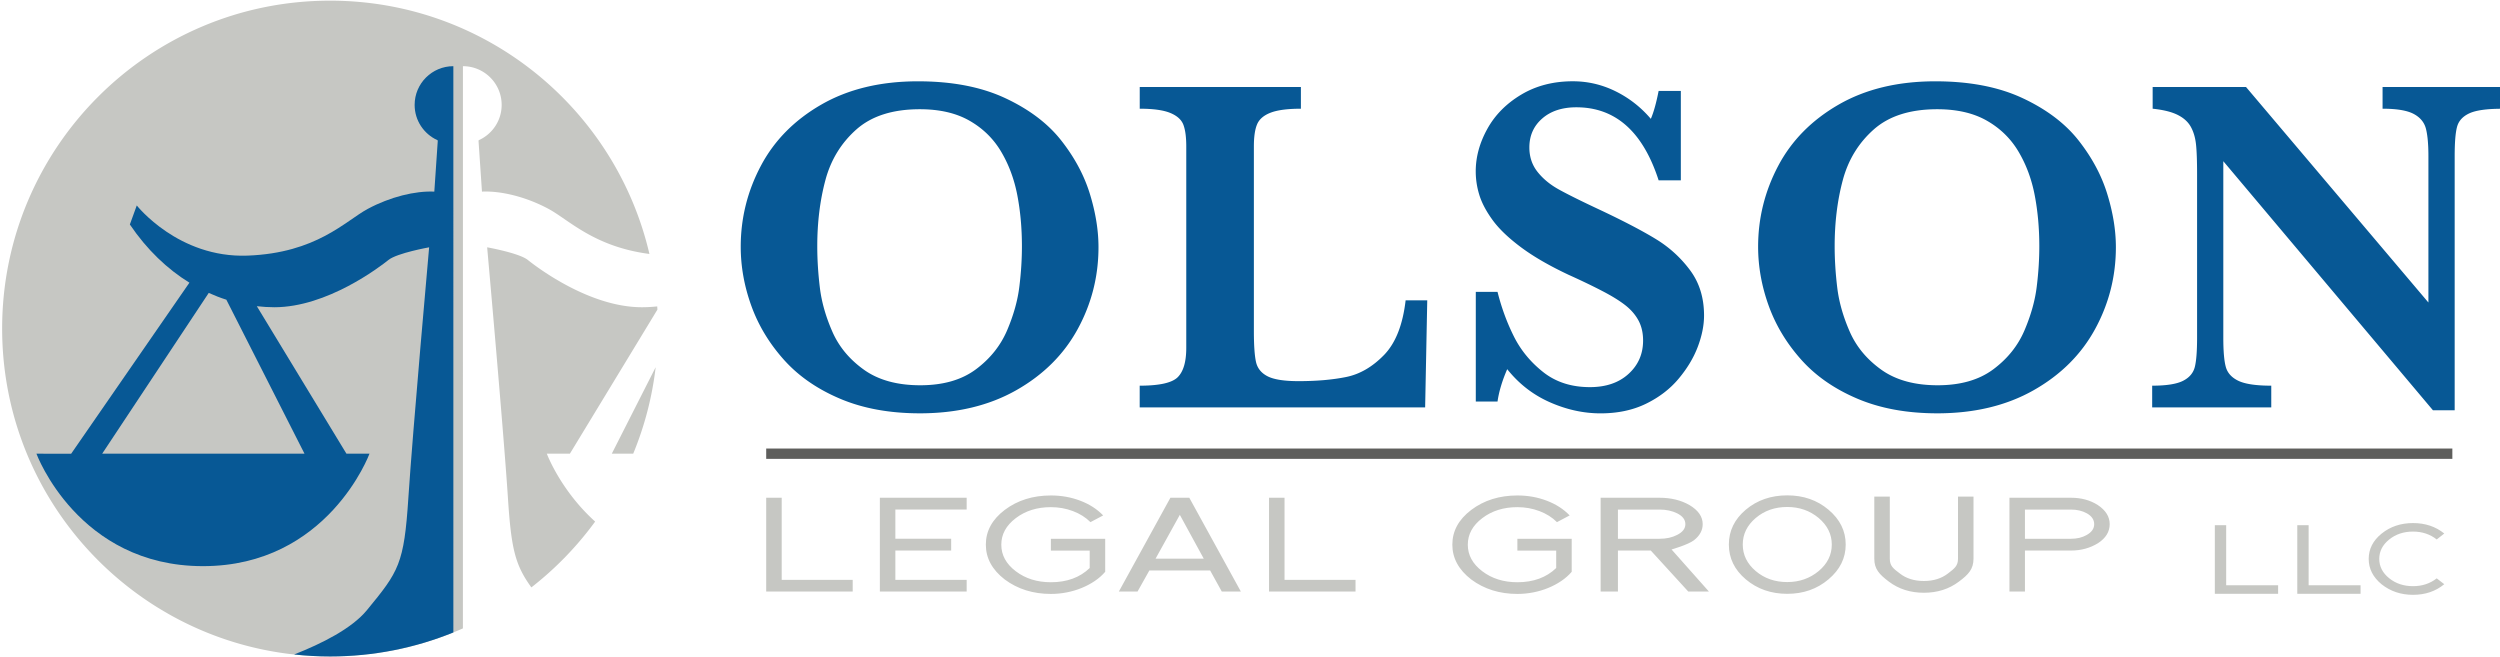 <svg version="1.1" id="Layer_1" xmlns="http://www.w3.org/2000/svg" x="0" y="0" width="175" height="46" viewBox="0 0 722.56 189.55" xml:space="preserve"><style>.st0{fill:#075895}.st1{fill:#c6c7c3}</style><path class="st0" d="M317.49 71.26c0 8.42-2 16.31-6.01 23.66s-9.94 13.25-17.79 17.69-17.13 6.66-27.83 6.66c-8.74 0-16.44-1.41-23.08-4.23-6.65-2.82-12.08-6.6-16.29-11.34-4.21-4.73-7.33-9.92-9.36-15.57s-3.04-11.31-3.04-17.01c0-8.24 1.93-16.03 5.81-23.36 3.87-7.33 9.7-13.24 17.48-17.72 7.79-4.48 17.1-6.73 27.93-6.73 9.88 0 18.28 1.62 25.2 4.85s12.32 7.31 16.19 12.22c3.87 4.92 6.64 10.07 8.3 15.47 1.66 5.4 2.49 10.54 2.49 15.41zm-22.13-.27c0-5.19-.44-10.11-1.33-14.75-.89-4.64-2.45-8.84-4.68-12.6-2.23-3.76-5.28-6.74-9.15-8.95-3.87-2.21-8.65-3.31-14.34-3.31-7.83 0-13.94 1.95-18.34 5.84-4.39 3.89-7.38 8.77-8.95 14.62-1.57 5.85-2.36 12.24-2.36 19.16 0 3.82.25 7.81.75 11.95s1.71 8.39 3.62 12.74c1.91 4.35 4.96 8.01 9.15 11 4.19 2.98 9.61 4.47 16.25 4.47 6.6 0 11.96-1.54 16.08-4.61s7.12-6.83 9.02-11.27c1.89-4.44 3.07-8.68 3.55-12.74.5-4.06.73-7.91.73-11.55zM412.51 86.62l-.61 30.94h-82.5v-6.28c5.69 0 9.36-.82 11-2.46s2.46-4.46 2.46-8.47V42.16c0-2.69-.27-4.77-.82-6.25-.55-1.48-1.81-2.63-3.79-3.45s-4.93-1.23-8.84-1.23v-6.28h46.58v6.28c-3.87 0-6.8.39-8.78 1.16s-3.28 1.9-3.89 3.38c-.62 1.48-.92 3.61-.92 6.39v53.27c0 4.19.21 7.19.62 9.01s1.53 3.2 3.35 4.13 4.8 1.4 8.95 1.4c5.23 0 9.82-.4 13.76-1.2 3.94-.8 7.58-2.91 10.93-6.35 3.35-3.44 5.43-8.71 6.25-15.81l6.25.01zM492.51 91c0 2.87-.62 5.91-1.84 9.12-1.23 3.21-3.09 6.28-5.57 9.22s-5.61 5.33-9.39 7.17c-3.78 1.84-8.15 2.77-13.11 2.77-4.92 0-9.8-1.07-14.65-3.21s-8.96-5.33-12.33-9.56c-1.46 3.37-2.39 6.49-2.8 9.36h-6.28v-31.7h6.28c1.14 4.55 2.71 8.83 4.71 12.84s4.84 7.46 8.5 10.35 8.16 4.34 13.49 4.34c4.64 0 8.37-1.27 11.17-3.83 2.8-2.55 4.2-5.76 4.2-9.63 0-2.19-.43-4.1-1.3-5.74s-2.12-3.11-3.76-4.41-3.88-2.69-6.73-4.17c-2.85-1.48-6.09-3.04-9.73-4.68-5.6-2.64-10.2-5.3-13.8-7.99-3.6-2.69-6.32-5.29-8.16-7.82s-3.12-4.93-3.83-7.21-1.06-4.58-1.06-6.9c0-4.14 1.12-8.23 3.35-12.26s5.5-7.33 9.8-9.9 9.28-3.86 14.92-3.86c4.33 0 8.45.97 12.36 2.9 3.92 1.94 7.31 4.59 10.18 7.96.82-1.91 1.57-4.6 2.25-8.06h6.42v25.82h-6.42c-4.55-14.07-12.48-21.1-23.77-21.1-4.1 0-7.39 1.08-9.87 3.24-2.48 2.16-3.72 4.95-3.72 8.37 0 2.69.77 5.02 2.32 7 1.55 1.98 3.59 3.68 6.11 5.09 2.53 1.41 6.61 3.44 12.26 6.08 6.83 3.23 12.17 6.03 16.02 8.4a34.66 34.66 0 0 1 9.77 8.95c2.67 3.6 4.01 7.95 4.01 13.05zM611.54 71.26c0 8.42-2 16.31-6.01 23.66s-9.94 13.25-17.79 17.69-17.13 6.66-27.83 6.66c-8.74 0-16.44-1.41-23.08-4.23-6.65-2.82-12.08-6.6-16.29-11.34-4.21-4.73-7.33-9.92-9.36-15.57-2.03-5.65-3.04-11.31-3.04-17.01 0-8.24 1.93-16.03 5.8-23.36 3.87-7.33 9.7-13.24 17.48-17.72 7.79-4.48 17.1-6.73 27.93-6.73 9.88 0 18.28 1.62 25.2 4.85s12.32 7.31 16.19 12.22c3.87 4.92 6.64 10.07 8.3 15.47 1.67 5.4 2.5 10.54 2.5 15.41zm-22.13-.27c0-5.19-.44-10.11-1.33-14.75s-2.45-8.84-4.68-12.6-5.28-6.74-9.15-8.95c-3.87-2.21-8.65-3.31-14.34-3.31-7.83 0-13.94 1.95-18.34 5.84-4.39 3.89-7.38 8.77-8.95 14.62s-2.36 12.24-2.36 19.16c0 3.82.25 7.81.75 11.95s1.71 8.39 3.62 12.74 4.96 8.01 9.15 11c4.19 2.98 9.61 4.47 16.25 4.47 6.6 0 11.96-1.54 16.08-4.61s7.13-6.83 9.02-11.27c1.89-4.44 3.07-8.68 3.55-12.74.5-4.06.73-7.91.73-11.55zM723.18 31.24c-4.42 0-7.58.44-9.49 1.33s-3.1 2.2-3.55 3.93c-.46 1.73-.68 4.55-.68 8.47v73.42h-6.28L642.59 46.4v51.02c0 3.87.24 6.68.72 8.43s1.7 3.1 3.65 4.03c1.96.93 5.12 1.4 9.49 1.4v6.28h-34.42v-6.28c4.1 0 7.07-.47 8.91-1.4 1.84-.93 2.98-2.28 3.42-4.03.43-1.75.65-4.56.65-8.43V50.15c0-3.83-.1-6.69-.31-8.61s-.69-3.59-1.47-5.02c-.78-1.43-2.04-2.6-3.79-3.48-1.75-.89-4.18-1.49-7.27-1.81v-6.28h26.98l52.72 62.29V44.96c0-3.46-.24-6.11-.72-7.96-.48-1.84-1.66-3.27-3.55-4.27s-4.88-1.5-8.98-1.5v-6.28h34.56v6.29z"/><g><path class="st1" d="M221.45 170.77v-27.11h4.48v23.74h20.52v3.37h-25zM366.78 170.77v-27.11h4.48v23.74h20.52v3.37h-25zM254.3 170.77v-27.11h25.09v3.41h-20.61v8.44h16.13v3.41h-16.13v8.48h20.61v3.37H254.3zM316.42 167.73c-1.17.79-2.43 1.46-3.78 2.01-1.35.56-2.78.98-4.29 1.28s-3.04.45-4.61.45c-5.15 0-9.6-1.39-13.35-4.18-3.64-2.81-5.46-6.17-5.46-10.07 0-3.92 1.82-7.27 5.46-10.03 3.7-2.79 8.15-4.18 13.35-4.18 2.99 0 5.81.5 8.47 1.51s4.87 2.43 6.63 4.26l-3.67 1.94c-1.37-1.37-3.05-2.43-5.06-3.19s-4.13-1.14-6.38-1.14c-3.98 0-7.37 1.06-10.15 3.18-2.79 2.12-4.18 4.67-4.18 7.67s1.39 5.55 4.18 7.67 6.17 3.18 10.15 3.18c4.64 0 8.38-1.37 11.22-4.11v-5.03h-11.22v-3.41h15.7v9.53c-.83.97-1.84 1.87-3.01 2.66zM451.25 167.73c-1.17.79-2.43 1.46-3.78 2.01-1.35.56-2.78.98-4.29 1.28s-3.04.45-4.61.45c-5.15 0-9.6-1.39-13.35-4.18-3.64-2.81-5.46-6.17-5.46-10.07 0-3.92 1.82-7.27 5.46-10.03 3.7-2.79 8.15-4.18 13.35-4.18 2.99 0 5.81.5 8.47 1.51s4.87 2.43 6.63 4.26l-3.67 1.94c-1.37-1.37-3.05-2.43-5.06-3.19s-4.13-1.14-6.38-1.14c-3.98 0-7.37 1.06-10.15 3.18-2.79 2.12-4.18 4.67-4.18 7.67s1.39 5.55 4.18 7.67 6.17 3.18 10.15 3.18c4.64 0 8.38-1.37 11.22-4.11v-5.03h-11.22v-3.41h15.7v9.53c-.83.97-1.84 1.87-3.01 2.66zM353.12 170.77l-3.36-6.08h-17.57l-3.41 6.08h-5.4l14.9-27.11h5.45l14.9 27.11h-5.51zM341 148.61l-7.01 12.66h13.92L341 148.61zM487.95 170.78l-10.83-11.85h-9.5v11.85h-5v-27.11h17.01c3.3 0 6.18.7 8.63 2.09 2.57 1.52 3.86 3.37 3.86 5.54 0 1.78-.84 3.33-2.52 4.65-1.72 1.32-6.48 2.67-6.48 2.67l10.8 12.16h-5.97zm-3.22-22.61c-1.46-.72-3.16-1.08-5.1-1.08h-12.01v8.44h12.01c1.97 0 3.67-.37 5.1-1.12 1.59-.8 2.38-1.83 2.38-3.1 0-1.3-.79-2.34-2.38-3.14zM528.47 167.26c-3.29 2.79-7.26 4.18-11.91 4.18-4.67 0-8.67-1.39-11.98-4.18-3.27-2.76-4.9-6.12-4.9-10.07s1.63-7.31 4.9-10.07c3.29-2.76 7.29-4.14 11.98-4.14 4.67 0 8.64 1.38 11.91 4.14 3.32 2.79 4.98 6.14 4.98 10.07s-1.66 7.28-4.98 10.07zm-2.83-17.74c-2.55-2.12-5.58-3.18-9.08-3.18-3.57 0-6.61 1.06-9.11 3.18s-3.75 4.67-3.75 7.67 1.25 5.55 3.75 7.67 5.54 3.18 9.11 3.18c3.5 0 6.52-1.06 9.08-3.18 2.53-2.12 3.79-4.67 3.79-7.67 0-2.97-1.26-5.52-3.79-7.67zM566.16 167.92c-2.84 2.14-6.22 3.21-10.11 3.21-3.9 0-7.27-1.07-10.11-3.21-2.82-2.12-4.22-3.66-4.22-6.63v-17.96h4.48v17.96c0 2.07.97 2.82 2.9 4.27 1.85 1.45 4.17 2.17 6.95 2.17 2.76 0 5.08-.72 6.96-2.17 1.93-1.47 2.9-2.23 2.9-4.27v-17.96h4.48v17.96c-.01 2.99-1.41 4.54-4.23 6.63zM606.38 156.8c-2.3 1.42-4.91 2.13-7.81 2.13h-13.31v11.85h-4.48v-27.11h17.79c2.96 0 5.53.7 7.72 2.09 2.3 1.52 3.46 3.37 3.46 5.54 0 2.2-1.12 4.03-3.37 5.5zm-3.24-8.63c-1.31-.72-2.83-1.08-4.57-1.08h-13.31v8.44h13.31c1.76 0 3.29-.37 4.57-1.12 1.42-.8 2.13-1.83 2.13-3.1 0-1.3-.71-2.34-2.13-3.14zM697.42 171.73c-3.5 0-6.53-1.02-9.09-3.05-2.48-2.05-3.72-4.49-3.72-7.33 0-2.86 1.24-5.29 3.72-7.31 2.52-2.03 5.55-3.05 9.09-3.05s6.55 1.01 9.03 3.02l-2.18 1.72c-1.92-1.52-4.2-2.28-6.85-2.28-2.71 0-5.01.77-6.91 2.31-1.9 1.54-2.85 3.4-2.85 5.58s.95 4.04 2.85 5.58c1.9 1.54 4.2 2.31 6.91 2.31 2.63 0 4.92-.75 6.85-2.26l2.18 1.69c-2.49 2.06-5.5 3.07-9.03 3.07zM640.14 171.44v-19.83h3.28v17.36h15.01v2.46l-18.29.01zM663.97 171.44v-19.83h3.28v17.36h15.01v2.46l-18.29.01z"/></g><path fill="#5e5e5c" d="M221.45 129.44h487.34v3H221.45z"/><g><path class="st1" d="M158.05 130.94h6.66l25.3-41.65-.06-.92c-1.47.15-2.94.24-4.42.24-15.25 0-30.48-11.67-32.98-13.67s-11.75-3.65-11.75-3.65 4.75 53.15 6 72.36c.96 14.81 2.08 19.44 6.78 25.93a95.472 95.472 0 0 0 18.43-19.02c-10.05-9.07-13.96-19.62-13.96-19.62z"/><path class="st1" d="M176.82 130.94h6.19a94 94 0 0 0 6.49-24.99l-12.68 24.99zM133.8 41.32V18.94c6.18 0 11.19 5.01 11.19 11.19 0 4.52-2.68 8.4-6.54 10.17-.1.09-.15.14-.15.14l1 14.75c5.5-.25 12.75 1.5 19.25 5 5.85 3.15 13.16 10.94 29.15 13.02C177.94 31.26 140.32 0 95.39 0 43.05 0 .62 42.43.62 94.77s42.43 94.77 94.77 94.77c13.67 0 26.66-2.9 38.4-8.11l.01-140.11z"/></g><path class="st0" d="M119.84 30.13c0 4.52 2.68 8.4 6.54 10.17.1.09.15.14.15.14l-1 14.75c-5.5-.25-12.75 1.5-19.25 5s-14.75 12.75-34.75 13.5-32-14.5-32-14.5l-2 5.5c4.97 7.34 10.86 12.91 17.23 16.83h-.02l-34.17 49.42H10.53s12 32.5 48.13 32.5 48.13-32.5 48.13-32.5h-6.66l-25.9-42.63c1.69.19 3.38.3 5.07.3 15.25 0 30.48-11.67 32.98-13.67s11.75-3.65 11.75-3.65-4.75 53.15-6 72.36c-1.25 19.22-2.75 21.28-12 32.53-4.36 5.3-13.05 9.66-21.03 12.79 3.41.37 6.88.57 10.39.57 12.61 0 24.64-2.47 35.64-6.94V18.94c-6.18 0-11.19 5.01-11.19 11.19zM88.01 130.94H29.53l30.8-46.47c1.68.76 3.38 1.42 5.09 1.96l22.59 44.51z"/></svg>
